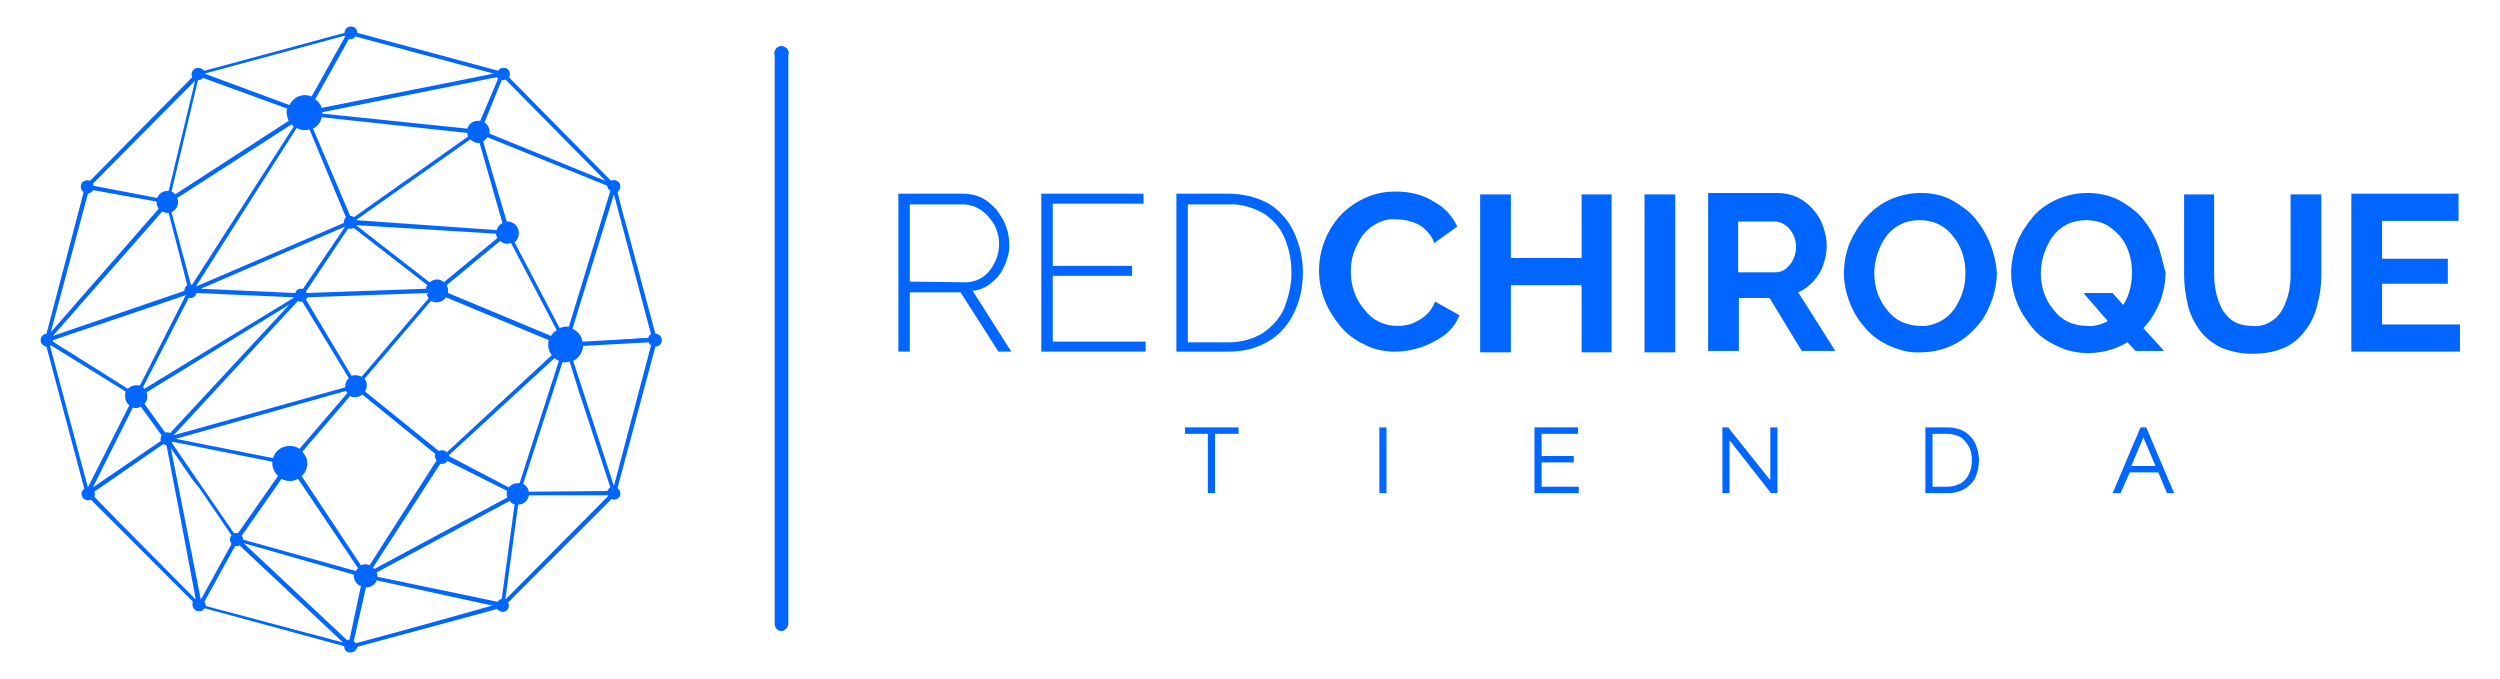 <?xml version="1.0" encoding="utf-8"?>
<!-- Generator: Adobe Illustrator 24.0.2, SVG Export Plug-In . SVG Version: 6.00 Build 0)  -->
<svg version="1.1" id="Capa_1" xmlns="http://www.w3.org/2000/svg" xmlns:xlink="http://www.w3.org/1999/xlink" x="0px" y="0px"
	 viewBox="0 0 349.8 95" style="enable-background:new 0 0 349.8 95;" xml:space="preserve">
<style type="text/css">
	.st0{fill:#0066FF;}
</style>
<path class="st0" d="M49,91.3c-0.4,0-0.7-0.2-0.8-0.6c0-0.1,0-0.2-0.1-0.3l-19.5-5.3c-0.2,0.3-0.4,0.4-0.8,0.4c-0.2,0-0.3,0-0.4-0.1
	c-0.4-0.2-0.6-0.8-0.4-1.2L12.7,69.9c-0.1,0.1-0.3,0.1-0.4,0.1c-0.5,0-0.9-0.4-0.9-0.9c0-0.3,0.2-0.6,0.4-0.7L6.5,48.5
	c-0.5-0.1-0.9-0.5-0.8-1c0-0.4,0.4-0.8,0.8-0.8l5.2-19.8c-0.4-0.3-0.5-0.8-0.3-1.2c0.2-0.4,0.8-0.6,1.2-0.4l14.3-14.5
	c-0.2-0.4-0.1-0.9,0.4-1.2c0.1-0.1,0.3-0.1,0.5-0.1c0.3,0,0.6,0.2,0.8,0.4l19.6-5.3c0-0.5,0.4-0.9,0.9-0.9c0.5,0,0.9,0.4,0.9,0.9
	l19.7,5.3c0.2-0.3,0.4-0.4,0.8-0.4c0.2,0,0.3,0,0.4,0.1c0.4,0.2,0.6,0.8,0.3,1.2l14.3,14.5l0,0c0.1-0.1,0.3-0.1,0.4-0.1
	c0.5,0,0.9,0.4,0.9,0.9c0,0.3-0.2,0.6-0.4,0.8l0.9,3.5l0.4,1.4l4,14.9c0.5,0,0.9,0.4,0.9,0.9c0,0.5-0.4,0.9-0.9,0.9l-5.3,19.8
	c0.4,0.3,0.5,0.8,0.3,1.2c-0.2,0.2-0.4,0.4-0.7,0.4c-0.1,0-0.3,0-0.4-0.1L71.1,84.3c0.2,0.4,0.1,0.9-0.3,1.2
	c-0.4,0.2-0.9,0.1-1.2-0.3l-19.6,5.3C49.9,91,49.5,91.3,49,91.3z M49.5,89.7c0.1,0.1,0.2,0.2,0.3,0.3l19.4-5.2l-16.5-3.6
	c-0.2,0.6-0.8,1-1.5,1l0,0L49.5,89.7z M48,89.9L33.5,76.3c-0.1,0.1-0.3,0.1-0.4,0.1h-0.2l-4.3,7.8c0.1,0.2,0.2,0.4,0.2,0.6L48,89.9z
	 M48.6,89.6c0.1-0.1,0.2-0.1,0.3-0.1l1.6-7.5c-0.6-0.2-1-0.8-1-1.5c0,0,0-0.1,0-0.1L34.1,76L48.6,89.6z M69.6,84.2
	c0.1-0.1,0.2-0.2,0.3-0.3c0.1,0,0.2-0.1,0.3-0.1L72,70.6c-0.3-0.1-0.5-0.3-0.7-0.5l-6.7,3.6l-11.9,6.4c0.1,0.2,0.1,0.3,0.1,0.5
	c0,0,0,0,0,0.1L69.6,84.2z M16.9,73.3l1,1l9.5,9.6l-2.6-13.8l-0.3-1.5l-1.2-6.3c-0.2,0-0.3-0.1-0.4-0.2l-9.7,6.7
	c0.1,0.2,0.1,0.5,0,0.7L16.9,73.3z M70.7,83.9l14.4-14.5c0,0,0-0.1,0-0.1L74,69.3c-0.1,0.7-0.7,1.3-1.5,1.3L70.7,83.9L70.7,83.9z
	 M28.1,83.9l4.3-7.8c0,0-0.1-0.1-0.1-0.2c-0.2-0.3-0.2-0.7,0.1-1l-4.5-6.6L27,67.2l-3.1-4.5L28.1,83.9L28.1,83.9z M49.8,79.9
	c0.1-0.2,0.2-0.3,0.3-0.4L41.7,67c-0.7,0.4-1.6,0.4-2.3,0l-5.6,8l0.1,0.1c0.1,0.1,0.1,0.3,0.1,0.4L49.8,79.9z M52.2,79.4
	c0.1,0.1,0.1,0.1,0.2,0.2l18.6-10c-0.1-0.2-0.1-0.3-0.1-0.5c0-0.2,0-0.3,0.1-0.4l-8.4-4.2c-0.1,0.1-0.2,0.2-0.3,0.3
	c-0.1,0.1-0.3,0.1-0.5,0.1c-0.1,0-0.1,0-0.2,0L52.2,79.4z M50.5,79.1c0.4-0.2,0.8-0.2,1.2,0l9.4-14.7c0,0-0.1-0.1-0.1-0.1
	c-0.1-0.2-0.2-0.5-0.1-0.8l-10.2-8.3c-0.5,0.4-1.2,0.5-1.8,0.2H49l-6.7,7.8c0.4,0.4,0.7,1,0.7,1.6c0,0.7-0.3,1.4-0.8,1.8L50.5,79.1z
	 M33,74.6c0.1,0,0.2,0,0.3,0l5.6-8c-0.5-0.5-0.8-1.1-0.8-1.8c0-0.1,0-0.1,0-0.2l-14-2.8c0,0,0,0.1-0.1,0.1l8.8,12.8
	C32.9,74.6,32.9,74.6,33,74.6z M73.2,67.7c0.4,0.2,0.7,0.6,0.8,1.1L85,68.7c0-0.1,0-0.1,0.1-0.2c0.1-0.1,0.1-0.2,0.3-0.3l-3.7-11.3
	l-0.5-1.5l-1.5-4.8c-0.2,0-0.3,0.1-0.5,0.1c-0.2,0-0.3,0-0.5,0L73.2,67.7z M12.3,68.2L12.3,68.2l5.8-11.5c-0.4-0.3-0.6-0.8-0.6-1.3
	c0-0.2,0-0.4,0.1-0.6L7.1,48.3L7,48.4L12.3,68.2z M13,68.2l9.5-6.5c-0.1-0.3,0-0.5,0.1-0.8l-2.9-4c-0.2,0.1-0.4,0.2-0.7,0.2
	c-0.1,0-0.3,0-0.4-0.1L13,68.2z M71.2,68.2c0.3-0.4,0.8-0.6,1.3-0.6h0.2l5.5-17.1c-0.2-0.1-0.4-0.2-0.6-0.4L62.8,63.7
	c0,0,0,0.1,0,0.1L71.2,68.2z M85.9,68l5.2-19.7c-0.2-0.1-0.3-0.2-0.3-0.4l-9.2,0.5c-0.1,0.9-0.6,1.7-1.4,2.1L85.9,68z M38.2,64.1
	c0.3-1,1.2-1.7,2.3-1.7c0.5,0,1,0.1,1.4,0.4l6.7-7.8c-0.1-0.1-0.1-0.2-0.2-0.3l-23.8,6.7L38.2,64.1z M61.9,63c0.2,0,0.5,0.1,0.6,0.3
	l14.7-13.6c-0.3-0.4-0.5-0.9-0.5-1.4c0-0.2,0-0.5,0.1-0.7l-14.4-6c-0.5,0.7-1.4,0.9-2.1,0.5L51,53c0.2,0.3,0.4,0.6,0.3,1
	c0,0.3-0.1,0.5-0.2,0.8l10.3,8.3l0,0C61.6,63,61.7,63,61.9,63z M24.3,60.9l24-6.7c0,0,0-0.1,0-0.1c0-0.5,0.2-0.9,0.5-1.2l-6.5-10.7
	c-0.1,0-0.1,0-0.2,0c-0.1,0-0.3,0-0.4-0.1L24.3,60.9z M23.4,60.5c0.1,0,0.3,0,0.4,0.1l16.7-18l-20,12.3c0.2,0.6,0.1,1.2-0.3,1.6
	l2.9,4C23.2,60.5,23.3,60.5,23.4,60.5L23.4,60.5z M20,54.2c0.1,0.1,0.2,0.1,0.2,0.2l21-12.8l-13.7-0.6c-0.1,0.4-0.4,0.7-0.9,0.7
	c-0.1,0-0.1,0-0.2,0L20,54.2z M17.9,54.4c0.3-0.3,0.7-0.5,1.2-0.5c0.2,0,0.3,0,0.5,0.1L26,41.3l0,0L7.4,47.6l0,0c0,0.1,0,0.1,0,0.2
	L17.9,54.4z M49.8,52.5c0.3,0,0.5,0.1,0.8,0.2l0,0l9.4-11c-0.2-0.2-0.3-0.4-0.3-0.7L43,41.6c0,0.1-0.1,0.2-0.2,0.3l6.4,10.7
	C49.4,52.5,49.6,52.5,49.8,52.5z M80.1,46c0.7,0.3,1.3,1,1.4,1.8l9.2-0.5c0-0.1,0.1-0.2,0.1-0.3c0.1-0.1,0.1-0.1,0.2-0.2
	c0,0,0,0,0.1,0l-5.2-19.6L80.1,46z M77.1,47c0.2-0.3,0.4-0.6,0.8-0.8L71.5,34c-0.2,0-0.3,0.1-0.5,0.1c-0.4,0-0.7-0.1-1-0.4l-7.5,6.2
	c0.1,0.2,0.2,0.5,0.2,0.8c0,0.1,0,0.2,0,0.3L77.1,47z M7.4,47l18.4-6.3c0-0.3,0.1-0.6,0.4-0.8l-2.6-10.1h-0.1
	c-0.3,0-0.6-0.1-0.8-0.2L7.4,47z M7.1,46.5l15.1-17.3c-0.2-0.3-0.3-0.6-0.3-1l0,0L13,26.6l0,0c-0.1,0.3-0.4,0.4-0.7,0.5L7.1,46.5z
	 M78.3,45.9c0.3-0.1,0.6-0.2,0.9-0.2c0.1,0,0.3,0,0.4,0l5.8-19c-0.1-0.1-0.2-0.2-0.3-0.3C85,26.3,85,26.2,85,26l-16.8-6.8
	c-0.1,0.2-0.4,0.4-0.6,0.6L70.9,31H71c0.9,0,1.6,0.7,1.6,1.6c0,0.5-0.2,1-0.6,1.3L78.3,45.9z M42.8,40.8
	C42.8,40.8,42.9,40.8,42.8,40.8c0.1,0.1,0.1,0.2,0.1,0.2l16.7-0.6c0-0.2,0.1-0.4,0.2-0.5l-10.3-8h-0.1C49.3,32,49.1,32,49,32
	c-0.1,0-0.2,0-0.3,0L42.8,40.8z M41.3,41c0.1-0.2,0.2-0.4,0.4-0.5c0.1-0.1,0.3-0.1,0.4-0.1c0.1,0,0.2,0,0.3,0l5.9-8.7l-20.2,8.7
	L41.3,41z M27.4,40.1l20.7-8.9c0-0.3,0.1-0.6,0.3-0.8l-5.1-12.3c-0.2,0.1-0.4,0.1-0.7,0.1c-0.4,0-0.7-0.1-1.1-0.3L27.4,40.1z
	 M26.7,39.8h0.2l14.2-22.1c-0.1-0.1-0.2-0.2-0.3-0.3L24.8,27.7c0.3,0.8,0,1.6-0.8,2L26.7,39.8z M60.1,39.5c0.3-0.2,0.6-0.4,1-0.4
	c0.4,0,0.7,0.1,1,0.4l7.5-6.2c-0.1-0.2-0.2-0.4-0.2-0.6l-19.6-1.2L60.1,39.5z M69.5,32.2c0.1-0.4,0.4-0.8,0.8-1L67.1,20h-0.2
	c-0.4,0-0.8-0.2-1.1-0.5l-16,11.3l0,0L69.5,32.2z M49,30.2c0.2,0,0.4,0.1,0.5,0.2l16-11.3c-0.1-0.2-0.1-0.4-0.1-0.5L45,16.4
	c-0.1,0.7-0.6,1.3-1.2,1.6L49,30.2L49,30.2z M22,27.7c0.2-0.6,0.8-1,1.5-1h0.1l3.7-15.4L13,25.7c0,0.1,0.1,0.2,0.1,0.3L22,27.7z
	 M24,26.8c0.2,0.1,0.4,0.2,0.5,0.4l15.9-10.3c-0.2-0.3-0.2-0.7-0.3-1.1c0-0.2,0-0.4,0.1-0.6l-11.8-4.3c-0.1,0.1-0.2,0.2-0.3,0.2
	c-0.1,0.1-0.2,0.1-0.4,0.1L24,26.8z M84.7,25.3l-14-14.2c-0.1,0.1-0.3,0.1-0.4,0.1h-0.1l-2.4,5.9c0.4,0.3,0.7,0.8,0.7,1.3
	c0,0.1,0,0.2,0,0.3L84.7,25.3z M65.4,18c0.2-0.7,0.8-1.1,1.5-1.1c0.1,0,0.2,0,0.3,0l2.5-5.9c-0.1-0.1-0.1-0.1-0.2-0.2l-24.4,4.9
	c0,0.1,0,0.1,0,0.2L65.4,18z M44.1,13.9c0.4,0.3,0.8,0.7,0.9,1.2l24.1-4.8L49.7,5.1c-0.2,0.3-0.4,0.4-0.7,0.4h-0.2L44.1,13.9z
	 M40.5,14.7c0.6-1.2,1.9-1.7,3.1-1.2l4.7-8.4l-0.1-0.1l-19.6,5.3L40.5,14.7z"/>
<path class="st0" d="M91.6,46.8L91.6,46.8l-0.1-0.2L91,45l-3.5-13.2l-0.4-1.4l-1-3.6l0.1,0c0.3-0.2,0.5-0.6,0.3-1s-0.6-0.5-1-0.3
	l-0.1,0.1L70.8,10.8l0.1-0.1c0.1-0.4,0-0.8-0.4-0.9c-0.3-0.1-0.6,0-0.8,0.2v0.1l-20-5.4c0,0,0-0.1,0-0.1c0-0.4-0.3-0.7-0.7-0.7
	c-0.4,0-0.7,0.3-0.7,0.7c0,0,0,0.1,0,0.1l-19.9,5.4c0,0,0,0,0-0.1c-0.2-0.3-0.6-0.5-1-0.3c0,0,0,0,0,0c-0.3,0.2-0.5,0.6-0.3,1
	c0,0,0,0,0,0c0,0,0,0,0,0.1L12.6,25.5l0,0l0,0c-0.3-0.2-0.8-0.1-1,0.2c0,0,0,0,0,0c-0.2,0.3-0.1,0.8,0.3,1c0,0,0,0,0,0h0.1v0.1
	l-5.3,20H6.5c-0.4,0-0.7,0.4-0.6,0.8c0,0.3,0.3,0.6,0.6,0.6h0.1L12,68.4h-0.1c-0.3,0.2-0.5,0.7-0.3,1c0,0,0,0,0,0
	c0.2,0.3,0.6,0.5,1,0.3c0,0,0,0,0,0h0.1l3.9,3.9l1,1l9.7,9.7c0,0,0,0,0,0.1c-0.2,0.3-0.1,0.8,0.3,1c0.3,0.2,0.8,0.1,1-0.3V85
	l19.8,5.3c0,0,0,0.1,0,0.1c0,0.1,0,0.2,0,0.3c0.1,0.3,0.4,0.5,0.7,0.5c0.4,0,0.7-0.3,0.7-0.7l0,0v-0.1l1.1-0.3l18.7-5
	c0,0,0,0.1,0,0.1c0.2,0.3,0.6,0.5,1,0.3c0,0,0,0,0,0c0.4-0.2,0.5-0.6,0.3-1c0,0,0,0,0,0v-0.1l14.5-14.7h0.1c0.3,0.2,0.8,0.1,1-0.2
	c0,0,0,0,0,0c0.2-0.3,0.1-0.8-0.2-1c0,0,0,0,0,0h-0.1l5.3-20.1h0.1c0.4,0,0.7-0.3,0.7-0.7c0,0,0,0,0,0C92.3,47.1,92,46.8,91.6,46.8z
	 M85.9,26.8l1,3.7l0.4,1.4l3.6,13.3l0.4,1.6l0,0l-0.2,0.1C91.1,46.9,91,47,91,47c-0.1,0.1-0.1,0.2-0.1,0.3h-0.2l-2,0.1L81.4,48
	c-0.1-0.9-0.7-1.6-1.5-1.9l3.6-11.9l0.6-2l1.7-5.4L85.9,26.8z M85.6,26.7l-1.7,5.6l-0.6,2L79.7,46c-0.2,0-0.4-0.1-0.6-0.1
	c-0.3,0-0.7,0.1-1,0.2l-3.4-6.6l-0.7-1.3l-2.4-4.6c0.7-0.4,0.8-1.3,0.4-2c-0.3-0.4-0.7-0.6-1.1-0.6c-0.1,0-0.2,0-0.3,0l-3.4-11.4
	c0.3-0.1,0.6-0.4,0.8-0.7l17,6.9c0,0.2,0,0.3,0.1,0.5C85.3,26.5,85.4,26.6,85.6,26.7L85.6,26.7z M71.2,68.5
	c-0.1,0.2-0.1,0.3-0.1,0.5c0,0.2,0,0.4,0.1,0.6L68.7,71l-3.9,2l-12.5,6.8c-0.1-0.1-0.2-0.3-0.3-0.4l9.6-14.9c0.2,0.1,0.5,0.1,0.7,0
	c0.1-0.1,0.2-0.2,0.3-0.3l7.2,3.7l1.3,0.7L71.2,68.5z M24.6,27.6l16.2-10.5c0.1,0.2,0.3,0.4,0.5,0.5L26.9,40
	c-0.1-0.1-0.3-0.1-0.4-0.1l-2.7-10.3c0.6-0.2,0.9-0.7,0.9-1.3C24.8,28,24.7,27.8,24.6,27.6z M65.7,19.1L49.5,30.6
	c-0.2-0.2-0.4-0.3-0.7-0.2l-5.2-12.6c0.7-0.3,1.1-1,1.3-1.7l20.6,2.2l0,0C65.5,18.7,65.6,18.9,65.7,19.1z M48.8,55L48,56l-6,7.1
	c-0.4-0.3-0.9-0.5-1.4-0.5c-1,0-1.9,0.7-2.2,1.7l-3-0.6l-2-0.4l-9.2-1.8c0,0,0-0.1,0-0.1L47,54.9l1.5-0.4
	C48.5,54.7,48.7,54.9,48.8,55z M48.4,54.3l-0.8,0.2l-23.6,6.6L24,61c0,0,0-0.1-0.1-0.1l17.7-19c0.2,0.1,0.5,0.2,0.7,0.1L49,52.9
	c-0.4,0.2-0.6,0.7-0.6,1.1l0,0C48.4,54.1,48.4,54.2,48.4,54.3L48.4,54.3z M60,39.9c-0.1,0.2-0.2,0.5-0.2,0.7l-17,0.6
	c0-0.1,0-0.2-0.1-0.2c0,0,0-0.1-0.1-0.1l0,0h0l-0.1-0.1l6.1-9c0.2,0.1,0.5,0.1,0.7,0l0.1-0.1L60,39.9z M49.6,31.5
	c0-0.1,0.1-0.1,0.1-0.2l20,1.3c0,0.3,0.1,0.5,0.3,0.8l-7.8,6.3c-0.5-0.6-1.4-0.6-1.9-0.1c0,0,0,0-0.1,0.1L49.6,31.5z M42.4,40.7
	c-0.2-0.1-0.5-0.1-0.7,0c-0.2,0.1-0.3,0.3-0.3,0.5l-14-0.7l0,0l21-9c0,0.1,0.1,0.1,0.1,0.2L42.4,40.7z M49.8,52.7
	c-0.2,0-0.4,0.1-0.6,0.2l-6.6-10.9c0.1-0.1,0.2-0.3,0.3-0.5l17-0.6c0,0.3,0.2,0.6,0.4,0.8l-9.3,10.8l-0.3,0.4c0,0-0.1-0.1-0.2-0.1
	C50.2,52.7,50,52.6,49.8,52.7L49.8,52.7z M51.2,54L51.2,54c0-0.4-0.1-0.7-0.4-1l0.8-0.9l8.8-10.4c0.6,0.5,1.5,0.3,1.9-0.3
	c0-0.1,0.1-0.1,0.1-0.2l4.1,1.8l1.6,0.7l9,3.8c-0.1,0.2-0.1,0.5-0.1,0.8c0,0.5,0.2,1,0.5,1.5l-15,13.8c-0.2-0.3-0.6-0.4-1-0.2
	c0,0,0,0,0,0l-0.1,0.1l-10.4-8.5C51.1,54.6,51.2,54.3,51.2,54z M77.2,47.2l-8.9-3.7l-1.6-0.7l-4.2-1.8c0-0.1,0.1-0.3,0.1-0.4
	c0-0.3-0.1-0.6-0.2-0.8l7.7-6.3c0.3,0.3,0.6,0.4,1,0.4c0.2,0,0.4,0,0.6-0.1l2.4,4.6l0.7,1.3l3.3,6.6C77.6,46.5,77.3,46.8,77.2,47.2
	L77.2,47.2z M69.7,32.3l-20-1.3c0-0.1,0-0.2-0.1-0.3l16.2-11.5c0.3,0.3,0.7,0.5,1.1,0.5c0.1,0,0.2,0,0.3,0l3.4,11.4
	C70.1,31.4,69.7,31.8,69.7,32.3L69.7,32.3z M48.6,30.5c-0.3,0.2-0.4,0.5-0.3,0.8l-21,9c0-0.1-0.1-0.1-0.1-0.2l14.4-22.4
	c0.3,0.2,0.7,0.3,1.1,0.3c0.3,0,0.5,0,0.8-0.1L48.6,30.5z M26.4,40L26.4,40c-0.3,0.2-0.5,0.5-0.4,0.8L7.2,47.3c0-0.1,0-0.1-0.1-0.1
	l15.5-17.8c0.2,0.2,0.5,0.3,0.8,0.3c0.1,0,0.2,0,0.3,0L26.4,40z M7.2,47.5L26,41l0,0c0,0.1,0.1,0.1,0.1,0.2l-6.6,12.9
	C19.4,54,19.2,54,19,54c-0.4,0-0.9,0.2-1.1,0.6L7.2,47.9c0-0.1,0.1-0.2,0.1-0.3C7.2,47.6,7.2,47.5,7.2,47.5z M26.3,41.4
	c0.2,0.1,0.5,0.1,0.7,0c0.2-0.1,0.3-0.3,0.4-0.6l14,0.7c0,0.1,0,0.1,0,0.2l-21.3,13c-0.1-0.2-0.2-0.3-0.4-0.4L26.3,41.4z M20.4,55.4
	c0-0.2-0.1-0.4-0.1-0.6l21.2-13l-17.7,19c-0.2-0.1-0.5-0.1-0.8,0L20,56.5C20.3,56.2,20.5,55.8,20.4,55.4z M24.1,61.6l9,1.8l2,0.4
	l3.2,0.6c0,0.1,0,0.2,0,0.3c0,0.7,0.3,1.3,0.9,1.8l-5.8,8.2c-0.2-0.1-0.4-0.1-0.7,0l-4.6-6.7L27.3,67l-3.5-5
	C24,61.9,24,61.8,24.1,61.6z M39.3,66.7c0.4,0.2,0.8,0.4,1.2,0.4c0.4,0,0.8-0.1,1.2-0.3l8.6,12.7c-0.2,0.2-0.3,0.4-0.4,0.6
	l-16.1-4.5c0-0.2,0-0.3-0.1-0.4c0-0.1-0.1-0.1-0.1-0.2L39.3,66.7z M33.7,75.7l16.1,4.5c0,0.1,0,0.2,0,0.3c0,0.6,0.4,1.2,1,1.3
	l-1.7,7.8h0c-0.2,0-0.3,0.1-0.5,0.2l-15-14L33.7,75.7z M50.5,79.3l-8.6-12.7c0.6-0.4,0.9-1.1,0.9-1.8c0-0.6-0.3-1.2-0.7-1.7l6.5-7.5
	l0.4-0.5c0.1,0,0.1,0.1,0.2,0.1c0.2,0.1,0.4,0.2,0.7,0.2c0.4,0,0.7-0.2,1-0.4l10.5,8.5c-0.1,0.2-0.1,0.5,0,0.7
	c0,0.1,0.1,0.1,0.2,0.2l-9.6,14.9c-0.2-0.1-0.4-0.2-0.7-0.2C50.9,79.2,50.7,79.2,50.5,79.3L50.5,79.3z M69.9,67.7L62.6,64
	c0-0.1,0-0.2,0-0.3l15-13.8c0.2,0.2,0.5,0.4,0.8,0.5l-4.1,12.5l-1,3.2l-0.5,1.7c-0.1,0-0.2,0-0.3,0c-0.5,0-0.9,0.3-1.2,0.7h-0.1
	L69.9,67.7z M70.7,10.9l14.6,14.7v0.1l-17-6.9c0.2-0.6-0.1-1.3-0.7-1.7l2.5-6.2C70.3,11.1,70.5,11,70.7,10.9z M69.9,10.9l-2.6,6.2
	C67.2,17,67.1,17,66.9,17c-0.7,0-1.3,0.5-1.4,1.1L44.9,16v-0.1c0-0.1,0-0.2,0-0.3l24.7-5C69.6,10.7,69.8,10.9,69.9,10.9L69.9,10.9z
	 M49,5.3c0.3,0,0.6-0.2,0.7-0.4l19.9,5.3v0.1l-24.7,4.9c-0.1-0.6-0.5-1.1-1-1.4l4.9-8.6C48.8,5.3,48.9,5.3,49,5.3z M28.4,10.3
	l19.9-5.4c0,0.1,0.1,0.2,0.2,0.3l-4.9,8.6c-0.3-0.2-0.7-0.2-1-0.3c-0.9,0-1.8,0.6-2.1,1.4l-12.1-4.5C28.4,10.5,28.4,10.4,28.4,10.3
	L28.4,10.3z M28.1,11.1c0.1-0.1,0.2-0.2,0.3-0.3l12.1,4.4c-0.1,0.2-0.1,0.4-0.1,0.7c0,0.4,0.1,0.8,0.3,1.2L24.5,27.4
	c-0.2-0.2-0.4-0.4-0.7-0.5l3.8-15.8C27.8,11.1,28,11.1,28.1,11.1L28.1,11.1z M27.3,11.1c0,0,0.1,0.1,0.2,0.1l-3.8,15.7h-0.2
	c-0.6,0-1.2,0.4-1.3,1l-9.2-1.7c0-0.2,0-0.3-0.1-0.5L27.3,11.1z M12.1,26.9c0.3,0,0.6-0.1,0.7-0.4c0,0,0-0.1,0.1-0.1l9.1,1.7v0.1
	c0,0.4,0.1,0.7,0.4,1L6.9,47c0,0-0.1,0-0.1,0L12.1,26.9z M12.5,68.4c-0.1,0-0.2,0-0.3,0L6.8,48.3c0.1,0,0.2-0.1,0.3-0.2l10.8,6.7
	c-0.1,0.2-0.2,0.4-0.2,0.6c0,0.5,0.3,0.9,0.7,1.2L12.5,68.4z M12.7,68.5l5.8-11.7c0.2,0.1,0.3,0.1,0.5,0.1c0.3,0,0.5-0.1,0.7-0.2
	l3.1,4.2c-0.2,0.2-0.3,0.6-0.1,0.8L12.7,68.5L12.7,68.5z M27.5,84.2l-9.7-9.7l-1-1l-4-4c0.2-0.2,0.2-0.5,0.1-0.8l10-6.8
	c0.1,0.2,0.4,0.2,0.6,0.2l1.2,6.5l0.3,1.5l2.7,14C27.6,84.1,27.5,84.1,27.5,84.2z M27.9,84l-2.7-14l-0.3-1.5l-1.2-6.4h0.1l3.5,5
	l0.8,1.2l4.6,6.7c-0.2,0.2-0.3,0.6-0.1,0.9c0,0.1,0.1,0.2,0.2,0.2l-4.5,8C28,84,28,84,27.9,84L27.9,84z M28.6,84.8
	c0-0.3-0.1-0.5-0.3-0.7l4.5-8c0.2,0.1,0.4,0.1,0.6,0l0.1-0.1l15,14c0,0-0.1,0.1-0.1,0.1L28.6,84.8z M51.2,89.7l-1.5,0.4
	c-0.1-0.2-0.2-0.3-0.4-0.4v-0.1l1.7-7.8h0.2c0.6,0,1.2-0.4,1.3-1l4.2,0.9l1.6,0.3l11.4,2.4c0,0,0,0.1,0,0.1L51.2,89.7z M70,84.1
	c-0.1,0.1-0.3,0.2-0.3,0.4L58.4,82l-1.6-0.3l-4.3-0.9c0-0.1,0-0.1,0-0.2c0-0.2,0-0.4-0.1-0.6l12-6.5l3.9-2.1l3-1.6
	c0.2,0.3,0.5,0.5,0.9,0.6L70.3,84C70.2,84,70.1,84,70,84.1z M70.8,84.1c-0.1-0.1-0.1-0.1-0.2-0.1l1.8-13.5h0.1
	c0.7,0,1.3-0.6,1.4-1.3L85.2,69c0,0.1,0.1,0.2,0.1,0.3L70.8,84.1z M85.3,68.6c0,0.1-0.1,0.2-0.1,0.3L73.8,69c0-0.5-0.3-1-0.8-1.2
	l0.7-2.1l1-3.2l3.9-12.1c0.4,0.1,0.8,0.1,1.2,0l1.6,4.9l0.5,1.5l3.7,11.4C85.5,68.4,85.4,68.5,85.3,68.6z M86,68.2
	c-0.1,0-0.1,0-0.2,0L82,56.7l-0.5-1.5L80,50.3c0.9-0.3,1.5-1.2,1.4-2.1l0,0l7-0.4l2-0.1h0.4c0,0.2,0.2,0.4,0.4,0.5L86,68.2z"/>
<path class="st0" d="M136.1,40.7c1-0.1,1.9-0.5,2.7-1.2c0.8-0.6,1.4-1.5,1.8-2.4c0.4-1,0.7-2,0.6-3.1c0-0.9-0.2-1.7-0.5-2.5
	c-0.3-0.8-0.8-1.5-1.3-2.2c-0.6-0.6-1.2-1.2-2-1.6c-0.8-0.4-1.7-0.6-2.6-0.6h-9.1v22.1h1.6v-8.3h7.1l5.3,8.3h1.8L136.1,40.7z
	 M127.3,39.4V28.6h7.5c0.9,0,1.7,0.3,2.5,0.8c0.7,0.5,1.3,1.2,1.8,2c0.4,0.8,0.7,1.7,0.7,2.7c0,0.9-0.2,1.8-0.6,2.6
	c-0.4,0.8-0.9,1.5-1.6,2c-0.7,0.5-1.6,0.8-2.5,0.8L127.3,39.4z"/>
<path class="st0" d="M147.3,47.8v-9.2h11.1v-1.4h-11.1v-8.7H160v-1.4h-14.3v22.1h14.6v-1.4H147.3z"/>
<path class="st0" d="M181.1,32.6c-0.7-1.6-1.9-3-3.4-4c-1.7-1-3.8-1.5-5.8-1.5h-7.3v22.1h7.3c1.9,0,3.8-0.4,5.5-1.4
	c1.6-0.9,2.8-2.3,3.6-3.9c0.9-1.8,1.3-3.8,1.3-5.8C182.3,36.2,181.9,34.4,181.1,32.6z M179.7,43.1c-0.6,1.4-1.7,2.6-3,3.5
	c-1.5,0.9-3.1,1.3-4.8,1.3h-5.7V28.6h5.7c1.7-0.1,3.3,0.4,4.8,1.2c1.3,0.8,2.4,2,3,3.4c0.7,1.6,1,3.3,1,5
	C180.7,39.9,180.3,41.5,179.7,43.1L179.7,43.1z"/>
<path class="st0" d="M200.8,42.2c-0.3,0.8-0.8,1.5-1.4,2c-0.6,0.5-1.2,0.8-1.9,1.1c-0.6,0.2-1.3,0.3-2,0.3c-0.9,0-1.8-0.2-2.6-0.6
	c-0.8-0.4-1.5-1-2-1.7c-0.6-0.7-1.1-1.5-1.4-2.4c-0.3-0.9-0.5-1.8-0.5-2.8c0-0.9,0.1-1.8,0.4-2.7c0.3-0.9,0.7-1.6,1.2-2.4
	c0.5-0.7,1.2-1.3,2-1.7c0.9-0.5,1.8-0.7,2.8-0.6c0.7,0,1.4,0.1,2,0.3c0.7,0.2,1.4,0.5,1.9,1c0.6,0.5,1.1,1.2,1.4,2l3.2-2.3
	c-0.7-1.5-1.8-2.7-3.3-3.5c-1.6-1-3.4-1.4-5.3-1.4c-1.6,0-3.1,0.3-4.5,1c-1.3,0.6-2.5,1.5-3.4,2.5c-2.8,3.2-3.6,7.7-2.1,11.6
	c0.5,1.3,1.3,2.6,2.2,3.7c0.9,1.1,2.1,2,3.4,2.6c1.3,0.7,2.8,1,4.3,1c1.2,0,2.4-0.2,3.6-0.6c1.2-0.4,2.3-1,3.3-1.7
	c0.9-0.7,1.7-1.7,2.1-2.8L200.8,42.2z"/>
<path class="st0" d="M221.3,27.2v8.9h-9.9v-8.9h-4.3v22.1h4.3v-9.4h9.9v9.4h4.2V27.2H221.3z"/>
<path class="st0" d="M230.1,27.2v22.1h4.3V27.2H230.1z"/>
<path class="st0" d="M251.6,40.9c0.8-0.3,1.5-0.9,2.1-1.5c0.6-0.7,1.1-1.4,1.4-2.3c0.3-0.9,0.5-1.8,0.5-2.7c0-0.9-0.2-1.8-0.5-2.7
	c-0.3-0.9-0.8-1.7-1.4-2.4c-0.6-0.7-1.4-1.3-2.2-1.7c-0.9-0.4-1.8-0.6-2.8-0.6h-9.7v22.1h4.3v-7.4h4.3l4.5,7.4h4.7L251.6,40.9z
	 M250.9,36.3c-0.2,0.5-0.6,0.9-1,1.3c-0.4,0.3-0.9,0.5-1.4,0.5h-5.3v-7.1h5.2c0.5,0,1,0.2,1.4,0.5c0.5,0.3,0.8,0.8,1.1,1.3
	c0.3,0.6,0.4,1.2,0.4,1.8C251.3,35.1,251.2,35.7,250.9,36.3L250.9,36.3z"/>
<path class="st0" d="M278.5,34.2c-0.5-1.3-1.2-2.5-2.1-3.6c-0.9-1.1-2.1-1.9-3.3-2.6c-1.3-0.7-2.8-1-4.3-1c-1.5,0-2.9,0.3-4.3,0.9
	c-1.3,0.6-2.4,1.4-3.4,2.5c-1,1.1-1.7,2.3-2.3,3.6c-0.5,1.3-0.8,2.8-0.8,4.2c0,1.4,0.3,2.8,0.8,4.1c0.5,1.3,1.2,2.5,2.2,3.6
	c0.9,1.1,2.1,1.9,3.4,2.5c1.4,0.6,2.8,1,4.3,0.9c1.5,0,2.9-0.3,4.3-0.9c1.3-0.6,2.4-1.4,3.4-2.5c1-1,1.7-2.3,2.2-3.6
	c0.5-1.3,0.8-2.8,0.8-4.2C279.3,36.8,279,35.5,278.5,34.2z M274.6,40.9c-0.3,0.9-0.7,1.7-1.2,2.4c-0.5,0.7-1.2,1.3-2,1.7
	c-0.8,0.4-1.8,0.7-2.7,0.6c-0.9,0-1.8-0.2-2.7-0.6c-0.8-0.4-1.5-1-2-1.7c-0.6-0.7-1-1.5-1.3-2.3c-0.6-1.8-0.6-3.7,0-5.5
	c0.3-0.9,0.7-1.7,1.2-2.4c0.5-0.7,1.2-1.3,2-1.7c0.8-0.4,1.8-0.6,2.7-0.6c0.9,0,1.9,0.2,2.7,0.6c0.8,0.4,1.5,1,2,1.7
	c0.6,0.7,1,1.5,1.3,2.4c0.3,0.9,0.4,1.8,0.4,2.7C275,39.1,274.9,40,274.6,40.9z"/>
<path class="st0" d="M301.9,34.2c-0.5-1.3-1.2-2.5-2.1-3.6c-0.9-1.1-2.1-1.9-3.3-2.6c-1.4-0.7-2.9-1-4.4-1c-1.5,0-2.9,0.3-4.3,0.9
	c-1.3,0.6-2.5,1.4-3.4,2.5c-0.9,1.1-1.7,2.3-2.2,3.6c-0.5,1.3-0.8,2.8-0.8,4.2c0,1.4,0.3,2.8,0.8,4.1c0.5,1.3,1.3,2.5,2.2,3.6
	c0.9,1.1,2.1,1.9,3.4,2.5c1.4,0.7,2.8,1,4.4,1c1.5,0,2.9-0.3,4.3-0.9c0.4-0.2,0.9-0.4,1.3-0.7c0.8-0.5,1.5-1.2,2.1-1.9l0.2-0.2
	c0.9-1,1.6-2.2,2.1-3.4c0.5-1.3,0.8-2.7,0.8-4.2C302.6,36.8,302.4,35.5,301.9,34.2z M295.6,41.1h-4l3.3,3.8l-0.1,0.1
	c-0.8,0.4-1.8,0.7-2.8,0.6c-0.9,0-1.9-0.2-2.7-0.6c-0.8-0.4-1.5-1-2-1.7c-0.6-0.7-1-1.5-1.3-2.3c-0.6-1.8-0.6-3.7,0-5.5
	c0.3-0.9,0.7-1.7,1.2-2.4c0.5-0.7,1.2-1.3,2-1.7c0.8-0.4,1.8-0.6,2.7-0.6c0.9,0,1.9,0.2,2.7,0.6c0.8,0.4,1.4,1,2,1.6
	c0.6,0.7,1,1.5,1.3,2.4c0.3,0.9,0.4,1.8,0.4,2.8c0,0.9-0.1,1.8-0.4,2.7c-0.2,0.7-0.5,1.3-0.9,1.9L295.6,41.1z M295.6,41.1h-4
	l3.3,3.8c0.7-0.4,1.3-1,1.8-1.6c0.1-0.2,0.2-0.3,0.4-0.5L295.6,41.1z M299.8,45.8l-2.7-3.1l-1.5-1.7h-4l3.3,3.8l2.6,2.9l1.3,1.4h4
	L299.8,45.8z"/>
<path class="st0" d="M320.5,27.2v11.3c0,0.9-0.1,1.8-0.3,2.6c-0.2,0.8-0.5,1.6-0.9,2.3c-0.9,1.5-2.5,2.4-4.2,2.2
	c-0.9,0-1.8-0.2-2.5-0.6c-0.7-0.4-1.2-1-1.6-1.6c-0.4-0.7-0.7-1.5-0.9-2.3c-0.2-0.9-0.3-1.8-0.3-2.7V27.2h-4.2v11.3
	c0,1.4,0.2,2.8,0.5,4.1c0.3,1.3,0.9,2.5,1.6,3.5c0.8,1.1,1.8,1.9,3,2.5c1.4,0.6,2.9,0.9,4.4,0.9c1.5,0,3-0.2,4.4-0.8
	c1.2-0.5,2.2-1.3,3-2.4c0.8-1,1.4-2.2,1.7-3.5c0.4-1.4,0.6-2.8,0.6-4.3V27.2H320.5z"/>
<path class="st0" d="M333.3,45.5v-5.8h9.2v-3.5h-9.2v-5.3h10.7v-3.8H329v22.1h15.2v-3.8H333.3z"/>
<path class="st0" d="M109.4,88.3c-0.6,0-1-0.4-1-1V7.8c-0.2-0.5,0.1-1.1,0.6-1.3c0.5-0.2,1.1,0.1,1.3,0.6c0.1,0.2,0.1,0.4,0,0.6
	v79.5C110.3,87.8,109.9,88.2,109.4,88.3z"/>
<polygon class="st0" points="169,69 169,60.7 165.8,60.7 165.8,59.8 173.3,59.8 173.3,60.7 170,60.7 170,69 "/>
<path class="st0" d="M173.1,60.5h-3.2v8.3h-0.6v-8.3H166v-0.6h7.1L173.1,60.5z"/>
<rect x="193" y="59.8" class="st0" width="1" height="9.2"/>
<path class="st0" d="M193.2,68.8v-8.9h0.6v8.9H193.2z"/>
<polygon class="st0" points="214.7,69 214.7,59.8 220.8,59.8 220.8,60.7 215.7,60.7 215.7,63.8 220.2,63.8 220.2,64.7 215.7,64.7 
	215.7,68.1 220.9,68.1 220.9,69 "/>
<path class="st0" d="M220.8,68.2v0.6h-5.9v-8.9h5.8v0.6h-5.1V64h4.5v0.6h-4.5v3.7L220.8,68.2z"/>
<polygon class="st0" points="247.8,69 242,61.6 242,69 241,69 241,59.8 241.8,59.8 247.7,67.2 247.7,59.8 248.7,59.8 248.7,69 "/>
<path class="st0" d="M241.9,61.1v7.7h-0.6v-8.9h0.5l6.2,7.8v-7.8h0.6v8.9h-0.6L241.9,61.1z"/>
<path class="st0" d="M269.4,69v-9.2h3.1c0.9,0,1.7,0.2,2.4,0.6c0.6,0.4,1.2,1,1.5,1.7c0.3,0.7,0.5,1.5,0.5,2.3
	c0,0.8-0.2,1.7-0.5,2.4c-0.3,0.7-0.9,1.2-1.5,1.6c-0.7,0.4-1.5,0.6-2.3,0.6L269.4,69z M272.5,68.1c0.7,0,1.3-0.2,1.9-0.5
	c0.5-0.3,0.9-0.8,1.1-1.3c0.3-0.6,0.4-1.2,0.4-1.9c0-0.7-0.1-1.3-0.4-1.9c-0.3-0.5-0.7-1-1.1-1.3c-0.6-0.3-1.2-0.5-1.9-0.5h-2.1v7.4
	H272.5z"/>
<path class="st0" d="M269.6,68.8v-8.9h2.9c0.8,0,1.6,0.2,2.3,0.6c0.6,0.4,1.1,0.9,1.4,1.6c0.3,0.7,0.5,1.5,0.5,2.2
	c0,0.8-0.2,1.6-0.5,2.3c-0.3,0.6-0.8,1.2-1.5,1.5c-0.7,0.4-1.5,0.6-2.2,0.6H269.6z M276.1,64.3c0-0.7-0.1-1.4-0.4-2
	c-0.3-0.6-0.7-1-1.2-1.3c-0.6-0.3-1.3-0.5-1.9-0.5h-2.3v7.7h2.3c0.7,0,1.4-0.1,2-0.5c0.5-0.3,0.9-0.8,1.2-1.4
	C276,65.7,276.1,65,276.1,64.3z"/>
<path class="st0" d="M303.2,69l-1.2-2.9h-4l-1.3,2.9h-1.1l3.9-9.2h0.8l3.9,9.2H303.2z M301.6,65.2l-1.7-4l-1.7,4H301.6z"/>
<path class="st0" d="M299.7,59.9h0.5l3.8,8.9h-0.7l-1.2-2.9h-4.3l-1.2,2.9h-0.7L299.7,59.9z M301.9,65.3l-1.9-4.6l-1.9,4.6H301.9z"
	/>
</svg>
